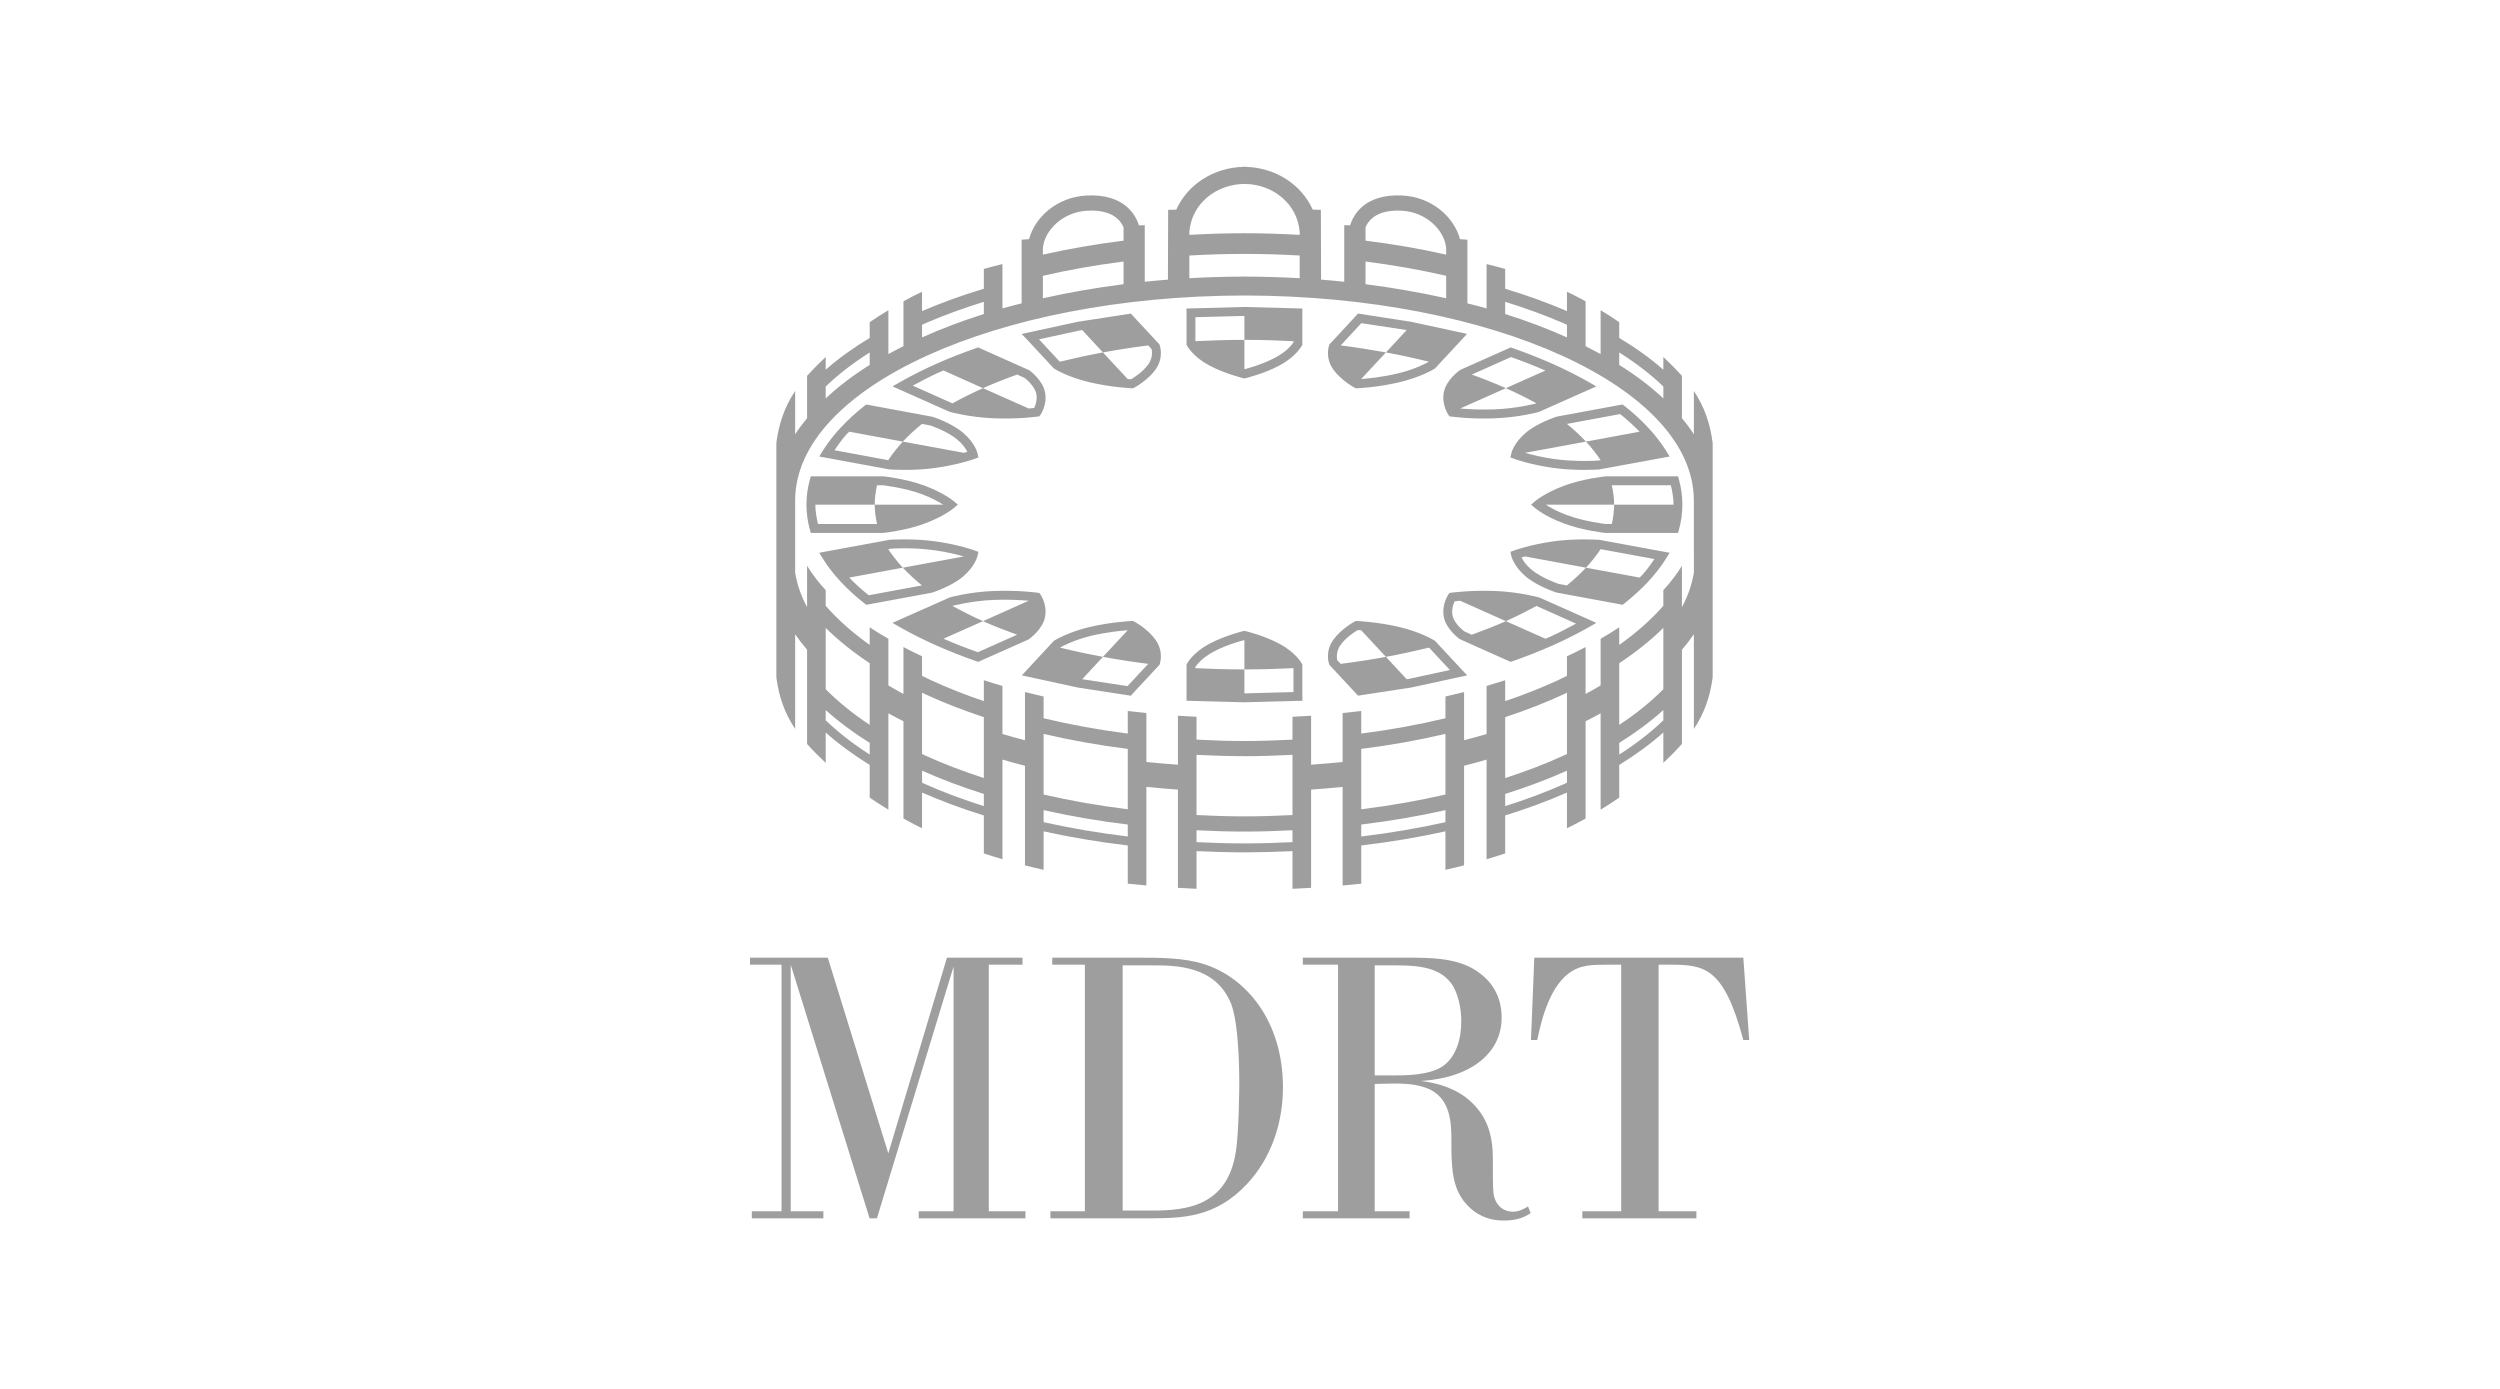 <?xml version="1.0" encoding="UTF-8" standalone="no"?>
<svg width="180px" height="100px" viewBox="0 0 180 100" version="1.1" xmlns="http://www.w3.org/2000/svg" xmlns:xlink="http://www.w3.org/1999/xlink">
    <!-- Generator: Sketch 50.2 (55047) - http://www.bohemiancoding.com/sketch -->
    <title>Material/Marcas/08</title>
    <desc>Created with Sketch.</desc>
    <defs></defs>
    <g id="Material/Marcas/08" stroke="none" stroke-width="1" fill="none" fill-rule="evenodd">
        <g id="MDRT" transform="translate(54, 12)" fill="#9E9E9E">
            <path d="M28.945,13.416 C28.945,13.271 28.925,13.185 28.911,13.128 C28.892,13.107 28.799,13.008 28.67,12.869 C27.574,13.008 26.488,13.178 25.412,13.374 L23.919,11.765 C23.788,11.79 23.712,11.799 23.712,11.799 C23.712,11.799 21.576,12.263 20.807,12.432 C21.286,12.947 22.236,13.968 22.286,14.022 C22.292,14.029 22.307,14.038 22.315,14.043 C23.31,13.8 24.339,13.572 25.412,13.374 L27.194,15.29 C27.302,15.297 27.392,15.301 27.434,15.31 C27.61,15.206 28.278,14.799 28.685,14.223 C28.894,13.922 28.945,13.631 28.945,13.416 Z M29.499,12.857 C29.512,12.889 29.813,13.733 29.206,14.598 C28.651,15.379 27.702,15.898 27.661,15.915 L27.586,15.956 L27.498,15.956 C27.44,15.953 26.027,15.891 24.485,15.531 C22.924,15.17 21.958,14.582 21.918,14.552 L21.883,14.532 L19.953,12.457 L19.558,12.045 L23.597,11.169 L27.26,10.604 L27.419,10.579 L29.477,12.794 L29.499,12.857 Z M58.818,18.522 C59.315,18.929 59.779,19.352 60.19,19.796 L55.802,20.603 C56.266,20.735 56.993,20.921 57.913,21.052 C59.503,21.27 61.066,21.163 61.049,21.163 C61.049,21.163 61.123,21.152 61.245,21.132 C60.943,20.681 60.602,20.237 60.19,19.796 L64.051,19.082 C63.631,18.649 63.162,18.221 62.651,17.812 C62.095,17.912 59.872,18.324 58.818,18.522 Z M58.102,17.993 L62.691,17.146 L62.827,17.126 L62.944,17.211 C63.585,17.718 64.167,18.246 64.668,18.792 C65.176,19.336 65.613,19.9 65.965,20.464 L66.215,20.868 L65.749,20.954 C65.749,20.954 61.165,21.798 61.131,21.803 C61.061,21.805 59.483,21.921 57.823,21.687 C56.164,21.456 55.057,21.052 55.012,21.032 L54.75,20.937 L54.81,20.665 C54.812,20.633 54.974,19.912 55.845,19.168 C56.681,18.451 58.006,18.023 58.102,17.993 Z M32.069,12.564 C33.23,12.506 34.404,12.47 35.597,12.47 L35.597,14.585 C35.79,14.536 36.858,14.26 37.822,13.745 C38.684,13.289 39.041,12.783 39.129,12.646 L39.129,12.564 C37.972,12.506 36.793,12.47 35.597,12.47 L35.597,10.745 C35.597,10.745 32.582,10.827 32.069,10.839 L32.069,12.564 Z M31.431,10.531 L31.421,10.213 L31.731,10.206 L35.597,10.101 L39.77,10.213 L39.77,12.823 L39.733,12.889 C39.712,12.923 39.303,13.688 38.12,14.314 C36.993,14.919 35.723,15.215 35.671,15.231 L35.597,15.249 L35.526,15.231 C35.474,15.215 34.207,14.919 33.074,14.314 C31.895,13.688 31.484,12.923 31.468,12.889 L31.431,12.823 L31.431,10.531 Z M32.069,36.108 C33.23,36.165 34.404,36.198 35.597,36.198 L35.597,37.924 C35.597,37.924 38.614,37.84 39.129,37.828 L39.129,36.108 C37.972,36.165 36.793,36.198 35.597,36.198 L35.597,34.087 C35.408,34.132 34.343,34.407 33.373,34.922 C32.514,35.384 32.155,35.884 32.069,36.021 L32.069,36.108 Z M35.597,38.566 L31.431,38.454 L31.431,35.844 L31.468,35.778 C31.484,35.746 31.895,34.984 33.073,34.353 C34.207,33.752 35.474,33.452 35.526,33.436 L35.597,33.422 L35.671,33.436 C35.723,33.452 36.993,33.752 38.12,34.353 C39.302,34.984 39.712,35.746 39.733,35.778 L39.77,35.844 L39.77,38.142 L39.778,38.454 L35.597,38.566 Z M62.049,22.938 C62.155,23.398 62.217,23.864 62.217,24.334 L57.295,24.334 C57.601,24.536 58.102,24.82 58.831,25.091 C60.093,25.56 61.614,25.726 61.614,25.729 L62.049,25.729 C62.155,25.269 62.217,24.803 62.217,24.334 L66.492,24.334 C66.492,23.869 66.412,23.403 66.302,22.938 L62.049,22.938 Z M61.614,22.297 L66.578,22.297 L66.821,22.297 L66.885,22.535 C67.049,23.123 67.131,23.728 67.131,24.334 C67.131,24.938 67.049,25.544 66.885,26.137 L66.821,26.372 L66.578,26.372 L61.581,26.372 C61.515,26.363 59.954,26.195 58.608,25.692 C57.248,25.189 56.554,24.606 56.526,24.581 L56.234,24.334 L56.526,24.087 C56.554,24.063 57.248,23.482 58.608,22.974 C59.954,22.472 61.515,22.304 61.614,22.297 Z M9.952,21.132 C10.253,20.681 10.595,20.237 11.005,19.796 L15.396,20.603 C15.489,20.579 15.575,20.554 15.649,20.529 C15.54,20.315 15.341,20.003 14.939,19.661 C14.209,19.035 12.98,18.633 12.98,18.633 C12.98,18.633 12.742,18.587 12.379,18.522 C11.883,18.934 11.415,19.352 11.005,19.793 L11.005,19.796 L7.147,19.082 C7.098,19.131 7.041,19.179 6.993,19.229 C6.636,19.616 6.355,20.016 6.079,20.415 C7.086,20.6 9.332,21.015 9.952,21.132 Z M10.034,21.798 L4.984,20.868 L5.235,20.464 C5.585,19.9 6.02,19.336 6.527,18.792 C7.03,18.248 7.612,17.718 8.254,17.211 L8.367,17.126 L8.508,17.149 C8.508,17.149 13.097,17.993 13.134,18.007 C13.192,18.023 14.517,18.451 15.353,19.168 C16.223,19.912 16.38,20.633 16.388,20.665 L16.445,20.937 L16.185,21.032 C16.14,21.052 15.032,21.456 13.371,21.687 C11.713,21.921 10.134,21.805 10.034,21.798 Z M59.476,32.901 C58.481,32.46 56.631,31.632 56.631,31.629 L56.621,31.629 C55.936,32.003 55.212,32.369 54.423,32.724 L51.127,31.253 C50.965,31.27 50.833,31.283 50.742,31.295 C50.67,31.436 50.556,31.702 50.556,32.031 C50.556,32.119 50.566,32.213 50.582,32.303 C50.702,32.909 51.374,33.42 51.439,33.464 C51.455,33.473 51.662,33.568 51.967,33.7 C52.809,33.395 53.634,33.074 54.423,32.724 L57.267,33.987 C57.357,33.95 57.449,33.914 57.541,33.876 C58.232,33.568 58.858,33.234 59.476,32.901 Z M56.844,31.024 L60.937,32.847 L60.383,33.165 C59.589,33.616 58.719,34.053 57.799,34.465 C56.884,34.872 55.903,35.259 54.887,35.613 L54.768,35.655 L54.655,35.605 C54.655,35.605 51.141,34.041 51.086,34.008 C51.049,33.979 50.13,33.312 49.957,32.432 C49.782,31.543 50.26,30.838 50.28,30.81 L50.359,30.694 L50.496,30.674 C50.556,30.665 51.915,30.485 53.642,30.551 C55.373,30.621 56.742,30.994 56.844,31.024 Z M9.145,25.729 C9.047,25.269 8.979,24.803 8.979,24.334 L13.905,24.334 C13.593,24.136 13.097,23.853 12.365,23.576 C11.105,23.111 9.584,22.943 9.584,22.938 L9.145,22.938 C9.047,23.398 8.979,23.864 8.979,24.334 L4.706,24.334 L4.706,24.342 C4.706,24.803 4.786,25.269 4.894,25.729 L9.145,25.729 Z M9.584,26.372 L4.378,26.372 L4.311,26.137 C4.145,25.544 4.065,24.935 4.065,24.334 C4.065,23.732 4.145,23.128 4.311,22.535 L4.378,22.297 L4.62,22.297 L9.616,22.297 C9.684,22.304 11.243,22.472 12.587,22.974 C13.947,23.482 14.643,24.063 14.671,24.087 L14.964,24.334 L14.671,24.581 C14.643,24.606 13.947,25.189 12.587,25.692 C11.243,26.195 9.684,26.363 9.584,26.372 Z M12.379,30.15 C11.883,29.738 11.415,29.315 11.005,28.874 L15.396,28.064 C14.933,27.932 14.205,27.747 13.285,27.619 C11.697,27.392 10.13,27.504 10.148,27.504 C10.148,27.504 10.07,27.517 9.952,27.54 C10.253,27.986 10.596,28.434 11.005,28.874 L7.147,29.586 C7.562,30.018 8.032,30.448 8.548,30.858 C9.1,30.755 11.324,30.344 12.379,30.15 Z M13.097,30.674 L8.367,31.547 L8.254,31.456 C7.609,30.949 7.028,30.419 6.527,29.879 C6.02,29.335 5.586,28.771 5.235,28.203 L4.984,27.8 L5.445,27.713 C5.445,27.713 10.034,26.87 10.069,26.862 C10.134,26.862 11.713,26.751 13.371,26.98 C15.032,27.214 16.14,27.619 16.185,27.635 L16.445,27.733 L16.388,28.002 C16.38,28.036 16.223,28.755 15.353,29.501 C14.517,30.212 13.192,30.644 13.097,30.674 Z M28.67,35.798 C27.574,35.659 26.488,35.494 25.412,35.293 L27.194,33.378 C26.724,33.411 25.721,33.511 24.627,33.761 C23.319,34.071 22.479,34.535 22.317,34.627 C23.313,34.872 24.339,35.095 25.412,35.293 L23.919,36.902 C24.622,37.004 26.936,37.364 27.182,37.4 C27.332,37.239 28.228,36.272 28.67,35.798 Z M29.203,34.071 C29.813,34.934 29.512,35.778 29.501,35.814 L29.477,35.873 L27.531,37.965 L27.427,38.092 L23.597,37.502 L19.572,36.627 L21.883,34.135 L21.918,34.115 C21.958,34.092 22.923,33.497 24.485,33.136 C26.024,32.778 27.44,32.714 27.498,32.711 L27.586,32.711 L27.661,32.753 C27.7,32.772 28.651,33.288 29.203,34.071 Z M61.245,27.54 C60.943,27.986 60.602,28.43 60.19,28.874 L55.802,28.064 C55.709,28.088 55.62,28.118 55.549,28.138 C55.658,28.355 55.857,28.664 56.259,29.005 C56.989,29.632 58.217,30.036 58.217,30.04 C58.217,30.04 58.457,30.081 58.818,30.15 C59.315,29.738 59.781,29.315 60.19,28.874 L64.051,29.586 C64.102,29.537 64.157,29.488 64.205,29.438 C64.562,29.051 64.842,28.652 65.119,28.252 C64.112,28.067 61.862,27.652 61.245,27.54 Z M61.165,26.87 L66.215,27.8 L65.965,28.203 C65.613,28.768 65.178,29.331 64.668,29.879 C64.167,30.419 63.585,30.949 62.944,31.456 L62.827,31.547 L62.691,31.518 C62.691,31.518 58.102,30.674 58.062,30.662 C58.006,30.644 56.681,30.212 55.845,29.501 C54.974,28.755 54.812,28.036 54.81,28.006 L54.75,27.733 L55.012,27.635 C55.057,27.619 56.164,27.214 57.823,26.98 C59.483,26.751 61.061,26.862 61.165,26.87 Z M19.231,33.7 C18.387,33.395 17.562,33.074 16.776,32.724 L20.068,31.253 C19.529,31.209 18.627,31.151 17.583,31.192 C15.924,31.258 14.582,31.629 14.61,31.611 C14.61,31.611 14.598,31.62 14.579,31.629 C15.265,32.003 15.99,32.373 16.776,32.724 L13.93,33.987 C14.721,34.333 15.549,34.658 16.408,34.959 C16.575,34.885 18.329,34.103 19.231,33.7 Z M20.055,34.041 L16.428,35.655 L16.309,35.613 C15.295,35.259 14.316,34.872 13.397,34.465 C12.48,34.057 11.609,33.616 10.813,33.165 L10.258,32.847 L10.839,32.587 C10.839,32.587 14.355,31.024 14.397,31.01 C14.454,30.994 15.822,30.616 17.56,30.551 C19.285,30.485 20.643,30.665 20.7,30.674 L20.838,30.694 L20.917,30.81 C20.938,30.838 21.417,31.543 21.241,32.432 C21.068,33.312 20.15,33.979 20.055,34.041 Z M42.252,35.252 C42.252,35.4 42.27,35.486 42.286,35.539 C42.306,35.564 42.398,35.664 42.527,35.798 C43.619,35.659 44.706,35.494 45.786,35.293 L47.279,36.902 C47.405,36.881 47.486,36.87 47.486,36.87 C47.486,36.87 49.62,36.403 50.392,36.239 C49.912,35.725 48.961,34.699 48.91,34.647 C48.906,34.642 48.889,34.633 48.881,34.631 C47.887,34.872 46.857,35.095 45.786,35.293 L44.004,33.378 C43.896,33.37 43.806,33.366 43.761,33.362 C43.588,33.464 42.92,33.868 42.516,34.444 C42.304,34.744 42.252,35.037 42.252,35.252 Z M41.698,35.814 C41.683,35.778 41.385,34.934 41.991,34.073 C42.548,33.288 43.494,32.772 43.534,32.753 L43.61,32.711 L43.697,32.711 C43.759,32.714 45.175,32.778 46.712,33.136 C48.276,33.497 49.238,34.092 49.277,34.115 L49.315,34.135 L51.244,36.21 L51.637,36.627 L47.601,37.502 L43.779,38.088 L41.72,35.873 L41.698,35.814 Z M42.531,12.869 C43.619,13.008 44.706,13.178 45.788,13.374 L44.004,15.29 C44.473,15.256 45.475,15.157 46.568,14.906 C47.879,14.602 48.72,14.136 48.881,14.043 C47.887,13.795 46.857,13.572 45.788,13.374 L47.279,11.765 C46.574,11.658 44.26,11.304 44.016,11.267 C43.865,11.428 42.972,12.391 42.531,12.869 Z M41.991,14.598 C41.385,13.733 41.683,12.889 41.698,12.857 L41.722,12.794 L43.665,10.702 L43.77,10.575 L47.604,11.169 L51.63,12.04 L49.315,14.532 L49.277,14.552 C49.238,14.582 48.276,15.17 46.712,15.531 C45.175,15.891 43.759,15.953 43.699,15.956 L43.61,15.956 L43.534,15.915 C43.494,15.898 42.548,15.379 41.991,14.598 Z M11.718,15.766 C12.714,16.211 14.567,17.04 14.567,17.04 L14.578,17.042 C15.262,16.664 15.99,16.298 16.776,15.948 L20.068,17.413 C20.231,17.397 20.366,17.384 20.458,17.376 C20.529,17.231 20.639,16.965 20.639,16.636 C20.639,16.548 20.634,16.455 20.614,16.364 C20.494,15.763 19.824,15.249 19.759,15.204 C19.743,15.194 19.537,15.104 19.231,14.969 C18.387,15.273 17.562,15.597 16.776,15.948 L13.93,14.675 C13.841,14.717 13.745,14.755 13.655,14.791 C12.966,15.1 12.34,15.433 11.718,15.766 Z M14.355,17.644 L10.261,15.82 L10.813,15.504 C11.609,15.051 12.477,14.614 13.397,14.202 C14.316,13.795 15.295,13.408 16.309,13.053 L16.428,13.012 L16.545,13.066 C16.545,13.066 20.055,14.63 20.11,14.659 C20.15,14.689 21.068,15.356 21.241,16.236 C21.417,17.126 20.938,17.829 20.917,17.859 L20.838,17.977 L20.7,17.993 C20.643,18.002 19.285,18.188 17.56,18.118 C15.822,18.048 14.454,17.677 14.355,17.644 Z M51.967,14.969 C52.809,15.273 53.634,15.597 54.423,15.948 L51.131,17.413 C51.669,17.458 52.572,17.513 53.614,17.475 C55.276,17.409 56.618,17.042 56.586,17.056 C56.586,17.056 56.601,17.046 56.621,17.04 C55.936,16.664 55.209,16.298 54.423,15.948 L57.267,14.68 C56.478,14.335 55.65,14.009 54.793,13.708 C54.624,13.783 52.869,14.564 51.967,14.969 Z M51.142,14.63 L54.655,13.066 L54.768,13.012 L54.887,13.053 C55.899,13.408 56.879,13.795 57.799,14.202 C58.719,14.614 59.589,15.051 60.383,15.504 L60.937,15.82 L60.354,16.08 C60.354,16.08 56.844,17.644 56.797,17.661 C56.742,17.677 55.373,18.048 53.642,18.118 C51.915,18.188 50.556,18.002 50.496,17.993 L50.359,17.977 L50.28,17.859 C50.26,17.829 49.782,17.126 49.957,16.236 C50.13,15.356 51.049,14.689 51.142,14.63 Z M39.059,48.634 L39.059,47.779 C37.919,47.837 36.771,47.873 35.612,47.873 L35.606,47.873 L35.597,47.873 C34.439,47.873 33.292,47.837 32.15,47.779 L32.15,48.634 C33.293,48.688 34.443,48.726 35.606,48.726 C36.768,48.726 37.916,48.688 39.059,48.634 Z M32.15,39.607 L32.15,41.253 C33.292,41.311 34.436,41.353 35.597,41.353 C36.761,41.353 37.915,41.311 39.059,41.253 L39.059,39.607 C39.508,39.587 39.954,39.562 40.399,39.533 L40.399,43.057 C41.166,43.003 41.922,42.942 42.669,42.864 L42.669,39.339 C43.116,39.294 43.565,39.244 44.009,39.191 L44.009,40.816 C46.108,40.55 48.132,40.179 50.071,39.714 L50.071,38.149 C50.523,38.047 50.969,37.94 51.413,37.828 L51.413,41.298 C51.963,41.155 52.502,41.007 53.034,40.851 L53.034,37.389 C53.487,37.257 53.932,37.12 54.373,36.977 L54.373,38.479 C55.69,38.035 56.953,37.539 58.137,36.993 C58.371,36.886 58.595,36.775 58.821,36.664 L58.821,35.252 C59.287,35.037 59.734,34.815 60.163,34.588 L60.163,37.965 C60.534,37.762 60.897,37.561 61.245,37.35 L61.245,33.996 C61.711,33.724 62.162,33.448 62.584,33.165 L62.584,34.436 C63.823,33.555 64.886,32.617 65.761,31.62 L65.761,30.492 C66.282,29.925 66.729,29.34 67.099,28.738 L67.099,31.719 C67.53,30.912 67.818,30.081 67.96,29.228 L67.96,27.528 L67.957,27.528 L67.957,24.038 C67.957,15.911 53.498,9.3 35.606,9.276 C17.712,9.3 3.251,15.911 3.251,24.038 L3.251,27.528 L3.251,29.228 C3.388,30.081 3.68,30.912 4.11,31.719 L4.11,28.738 C4.48,29.34 4.925,29.925 5.451,30.492 L5.451,31.62 C6.324,32.617 7.386,33.555 8.619,34.436 L8.619,33.165 C9.047,33.448 9.496,33.724 9.964,33.992 L9.964,37.35 C10.312,37.561 10.675,37.762 11.049,37.965 L11.049,34.588 C11.477,34.815 11.925,35.037 12.388,35.252 L12.388,36.664 C12.61,36.775 12.84,36.886 13.072,36.993 C14.256,37.539 15.52,38.035 16.837,38.479 L16.837,36.977 C17.277,37.12 17.724,37.257 18.177,37.389 L18.177,40.846 C18.708,41.007 19.248,41.155 19.799,41.298 L19.799,37.828 C20.241,37.94 20.687,38.047 21.14,38.149 L21.14,39.714 C23.077,40.179 25.102,40.55 27.2,40.816 L27.2,39.191 C27.645,39.244 28.089,39.294 28.539,39.339 L28.539,42.864 C29.288,42.942 30.043,43.003 30.811,43.057 L30.811,39.533 C31.254,39.562 31.704,39.587 32.15,39.607 Z M27.2,41.92 C25.108,41.661 23.081,41.294 21.14,40.841 L21.14,45.206 C23.08,45.654 25.106,46.009 27.2,46.267 L27.2,41.92 Z M27.2,47.367 C25.109,47.115 23.084,46.765 21.14,46.33 L21.14,47.197 C23.081,47.629 25.108,47.976 27.2,48.227 L27.2,47.367 Z M16.837,39.635 C15.355,39.146 13.94,38.597 12.618,37.985 C12.541,37.951 12.465,37.91 12.388,37.873 L12.388,42.286 C12.48,42.328 12.572,42.377 12.666,42.418 C13.972,43.016 15.372,43.542 16.837,44.02 L16.837,39.635 Z M16.837,45.165 C15.271,44.67 13.781,44.111 12.388,43.488 L12.388,44.353 C12.454,44.387 12.515,44.419 12.58,44.443 C13.911,45.038 15.341,45.568 16.837,46.041 L16.837,45.165 Z M8.619,35.753 C7.425,34.956 6.358,34.108 5.451,33.209 L5.451,37.623 C6.349,38.529 7.407,39.389 8.619,40.191 L8.619,35.753 Z M8.619,41.488 C7.436,40.747 6.376,39.957 5.451,39.126 L5.451,39.862 C6.353,40.73 7.412,41.554 8.619,42.328 L8.619,41.488 Z M5.451,16.685 C6.351,15.84 7.407,15.033 8.619,14.273 L8.619,13.379 C7.407,14.145 6.345,14.964 5.451,15.829 L5.451,16.685 Z M12.388,12.293 C13.781,11.667 15.269,11.107 16.837,10.609 L16.837,9.731 C15.386,10.181 14.001,10.684 12.707,11.239 C12.598,11.282 12.494,11.337 12.388,11.387 L12.388,12.293 Z M21.088,9.476 C22.951,9.057 24.892,8.72 26.896,8.463 L26.896,6.83 C24.892,7.084 22.947,7.429 21.088,7.858 L21.088,9.476 Z M21.088,6.335 C22.951,5.911 24.896,5.577 26.896,5.327 L26.896,4.367 C26.807,4.173 26.685,3.968 26.491,3.782 C26.022,3.33 25.291,3.124 24.32,3.169 C22.486,3.252 21.196,4.619 21.088,5.858 L21.088,6.335 Z M31.633,8.031 C32.903,7.958 34.188,7.92 35.49,7.916 L35.49,7.912 L35.606,7.912 L35.723,7.912 L35.723,7.916 C37.021,7.92 38.307,7.958 39.577,8.031 L39.577,6.397 C38.265,6.323 36.933,6.281 35.606,6.281 C34.277,6.281 32.946,6.323 31.633,6.397 L31.633,8.031 Z M31.633,4.911 C32.946,4.835 34.277,4.792 35.606,4.792 C36.933,4.792 38.265,4.835 39.577,4.911 L39.577,4.706 C39.425,2.692 37.679,1.263 35.606,1.242 C33.534,1.263 31.782,2.692 31.633,4.706 L31.633,4.911 Z M44.317,8.463 C46.316,8.72 48.26,9.057 50.124,9.476 L50.124,7.858 C48.264,7.429 46.316,7.084 44.317,6.83 L44.317,8.463 Z M44.317,5.327 C46.314,5.577 48.259,5.911 50.124,6.335 L50.124,5.858 C50.014,4.619 48.725,3.252 46.888,3.169 C45.916,3.124 45.188,3.33 44.718,3.782 C44.525,3.968 44.401,4.173 44.317,4.367 L44.317,5.327 Z M54.373,10.609 C55.942,11.107 57.429,11.667 58.821,12.293 L58.821,11.387 C58.714,11.337 58.613,11.282 58.501,11.239 C57.21,10.684 55.824,10.181 54.373,9.731 L54.373,10.609 Z M62.584,14.273 C63.802,15.033 64.857,15.84 65.761,16.685 L65.761,15.829 C64.865,14.964 63.802,14.145 62.584,13.379 L62.584,14.273 Z M65.761,33.209 C64.849,34.108 63.784,34.956 62.584,35.753 L62.584,40.191 C63.802,39.389 64.864,38.529 65.761,37.623 L65.761,33.209 Z M65.761,39.126 C64.834,39.957 63.772,40.747 62.584,41.488 L62.584,42.328 C63.795,41.554 64.857,40.73 65.761,39.862 L65.761,39.126 Z M58.821,37.873 C58.743,37.91 58.668,37.951 58.593,37.985 C57.268,38.597 55.854,39.146 54.373,39.635 L54.373,44.02 C55.839,43.542 57.239,43.016 58.542,42.418 C58.637,42.372 58.729,42.328 58.821,42.286 L58.821,37.873 Z M58.821,43.488 C57.429,44.111 55.939,44.67 54.373,45.165 L54.373,46.041 C55.87,45.568 57.298,45.038 58.628,44.443 C58.695,44.419 58.758,44.387 58.821,44.353 L58.821,43.488 Z M50.071,40.841 C48.127,41.294 46.1,41.661 44.009,41.92 L44.009,46.267 C46.102,46.009 48.132,45.654 50.071,45.206 L50.071,40.841 Z M50.071,46.33 C48.127,46.765 46.098,47.115 44.009,47.367 L44.009,48.227 C46.1,47.976 48.127,47.629 50.071,47.197 L50.071,46.33 Z M39.059,42.348 C37.913,42.407 36.761,42.447 35.597,42.447 L35.597,42.444 C34.436,42.444 33.292,42.407 32.15,42.348 L32.15,46.683 C33.293,46.742 34.443,46.779 35.606,46.779 C36.768,46.779 37.916,46.742 39.059,46.683 L39.059,42.348 Z M39.059,51.994 L39.059,49.282 C37.921,49.334 36.775,49.368 35.618,49.371 L35.606,49.371 L35.592,49.371 C34.434,49.368 33.289,49.331 32.15,49.282 L32.15,51.994 C31.704,51.974 31.256,51.948 30.811,51.924 L30.811,44.851 C30.047,44.798 29.289,44.732 28.539,44.657 L28.539,51.755 C28.094,51.714 27.645,51.669 27.2,51.624 L27.2,48.874 C25.108,48.626 23.081,48.285 21.14,47.857 L21.14,50.627 C20.687,50.529 20.241,50.417 19.799,50.306 L19.799,43.135 C19.25,42.996 18.713,42.846 18.177,42.691 L18.177,49.866 C17.724,49.734 17.277,49.59 16.837,49.446 L16.837,46.712 C15.269,46.226 13.775,45.675 12.388,45.062 L12.388,47.634 C11.99,47.441 11.605,47.24 11.222,47.029 C11.161,46.997 11.105,46.959 11.049,46.93 L11.049,39.928 C10.675,39.747 10.314,39.553 9.964,39.36 L9.964,46.297 C9.502,46.016 9.054,45.725 8.619,45.429 L8.619,43.077 C7.435,42.341 6.368,41.562 5.451,40.74 L5.451,42.926 C4.975,42.484 4.529,42.032 4.11,41.567 L4.11,34.781 C3.795,34.415 3.508,34.041 3.251,33.663 L3.251,40.483 C2.472,39.326 2.082,38.117 1.908,36.856 C1.904,36.815 1.901,36.775 1.897,36.738 L1.897,19.925 C1.901,19.884 1.904,19.846 1.908,19.809 C2.079,18.537 2.471,17.315 3.251,16.15 L3.251,19.27 C3.503,18.879 3.795,18.487 4.11,18.11 L4.11,15.057 C4.529,14.598 4.975,14.145 5.451,13.704 L5.451,14.618 C6.369,13.811 7.433,13.045 8.619,12.329 L8.619,11.196 C9.054,10.9 9.502,10.613 9.964,10.333 L9.964,13.494 C10.314,13.301 10.674,13.112 11.049,12.923 L11.049,9.703 C11.105,9.669 11.161,9.633 11.222,9.6 C11.605,9.391 11.99,9.192 12.388,9.007 L12.388,10.399 C13.775,9.799 15.269,9.262 16.837,8.789 L16.837,7.364 C17.277,7.237 17.724,7.122 18.177,7.014 L18.177,10.206 C18.628,10.076 19.092,9.958 19.557,9.842 L19.557,5.257 L20.092,5.22 C20.507,3.659 22.08,2.177 24.274,2.075 C25.552,2.016 26.553,2.325 27.242,2.988 C27.656,3.388 27.882,3.841 28.005,4.228 L28.423,4.214 L28.423,8.286 C28.976,8.229 29.531,8.175 30.091,8.134 L30.107,3.108 L30.694,3.094 C31.482,1.317 33.347,0.066 35.535,0.012 L35.535,0 C35.557,0 35.581,0.004 35.606,0.004 C35.628,0.004 35.653,0 35.674,0 L35.674,0.012 C37.866,0.066 39.728,1.317 40.516,3.094 L41.102,3.108 L41.118,8.134 C41.679,8.175 42.233,8.229 42.785,8.286 L42.785,4.214 L43.204,4.228 C43.327,3.841 43.552,3.388 43.967,2.988 C44.66,2.325 45.658,2.016 46.936,2.075 C49.129,2.177 50.701,3.659 51.121,5.22 L51.653,5.257 L51.653,9.842 C52.116,9.958 52.582,10.076 53.034,10.206 L53.034,7.014 C53.487,7.122 53.932,7.237 54.373,7.364 L54.373,8.789 C55.939,9.262 57.429,9.799 58.821,10.399 L58.821,9.007 C59.218,9.192 59.605,9.391 59.991,9.6 C60.047,9.633 60.104,9.669 60.163,9.703 L60.163,12.923 C60.534,13.112 60.892,13.301 61.245,13.494 L61.245,10.333 C61.711,10.613 62.155,10.9 62.584,11.196 L62.584,12.329 C63.777,13.045 64.839,13.811 65.761,14.618 L65.761,13.704 C66.236,14.145 66.68,14.598 67.099,15.057 L67.099,18.11 C67.416,18.487 67.707,18.879 67.96,19.27 L67.96,16.15 C68.737,17.315 69.131,18.537 69.299,19.809 C69.307,19.846 69.307,19.884 69.312,19.925 L69.312,36.738 C69.307,36.775 69.307,36.815 69.299,36.856 C69.125,38.117 68.737,39.326 67.96,40.483 L67.96,33.663 C67.702,34.041 67.416,34.415 67.099,34.781 L67.099,41.567 C66.68,42.032 66.236,42.484 65.761,42.926 L65.761,40.74 C64.84,41.562 63.775,42.341 62.584,43.077 L62.584,45.429 C62.155,45.725 61.711,46.016 61.245,46.297 L61.245,39.36 C60.892,39.553 60.534,39.747 60.163,39.928 L60.163,46.93 C60.104,46.959 60.047,46.997 59.991,47.029 C59.605,47.24 59.218,47.441 58.821,47.634 L58.821,45.062 C57.429,45.679 55.939,46.226 54.373,46.712 L54.373,49.446 C53.932,49.59 53.487,49.734 53.034,49.866 L53.034,42.691 C52.5,42.846 51.96,42.996 51.413,43.135 L51.413,50.306 C50.969,50.417 50.521,50.529 50.071,50.627 L50.071,47.857 C48.127,48.285 46.1,48.626 44.009,48.874 L44.009,51.624 C43.565,51.669 43.116,51.714 42.669,51.755 L42.669,44.657 C41.921,44.737 41.163,44.798 40.399,44.851 L40.399,51.924 C39.954,51.948 39.508,51.974 39.059,51.994 Z M56.469,56.951 L56.231,62.879 L56.68,62.879 C56.917,61.764 57.447,59.265 58.898,58.12 C59.77,57.457 60.51,57.457 62.041,57.457 L62.726,57.457 L62.726,75.213 L59.928,75.213 L59.928,75.718 L68.141,75.718 L68.141,75.213 L65.421,75.213 L65.421,57.457 L66.134,57.457 C68.696,57.457 70.095,57.565 71.519,62.879 L71.943,62.879 L71.519,56.951 L56.469,56.951 Z M49.841,64.793 C50.868,64.102 51.212,62.771 51.212,61.525 C51.212,60.672 51.003,59.479 50.474,58.783 C49.496,57.481 47.648,57.506 46.118,57.506 L44.979,57.506 L44.979,65.431 L46.118,65.431 C47.254,65.431 48.837,65.431 49.841,64.793 Z M56.019,74.867 L56.207,75.349 C55.836,75.587 55.307,75.88 54.277,75.88 C52.982,75.88 52.192,75.32 51.769,74.895 C50.578,73.777 50.528,72.211 50.501,70.746 L50.501,70.165 C50.501,68.939 50.501,66.946 48.624,66.308 C47.703,65.988 46.857,65.988 44.979,66.044 L44.979,75.213 L47.489,75.213 L47.489,75.718 L39.803,75.718 L39.803,75.213 L42.34,75.213 L42.34,57.457 L39.803,57.457 L39.803,56.951 L47.12,56.951 C49.153,56.951 51.134,56.951 52.612,58.12 C53.379,58.705 54.118,59.717 54.118,61.256 C54.118,62.43 53.668,63.493 52.667,64.34 C51.134,65.617 49.023,65.778 48.308,65.83 C49.629,65.988 50.923,66.415 51.9,67.317 C53.143,68.461 53.487,69.845 53.487,71.466 C53.487,73.458 53.487,73.858 53.59,74.204 C53.803,74.924 54.356,75.241 54.912,75.241 C55.361,75.241 55.702,75.051 56.019,74.867 Z M35.229,66.044 C35.229,64.501 35.15,61.632 34.649,60.298 C33.54,57.506 30.635,57.506 28.971,57.506 L26.832,57.506 L26.832,75.159 L28.337,75.159 C30.926,75.188 34.278,75.159 34.966,71.014 C35.203,69.683 35.229,66.23 35.229,66.044 Z M38.372,66.283 C38.372,68.86 37.529,71.388 35.784,73.245 C33.514,75.695 31.058,75.695 28.945,75.718 L21.63,75.718 L21.63,75.213 L24.112,75.213 L24.112,57.457 L21.763,57.457 L21.763,56.951 L27.678,56.951 C29.551,56.951 31.189,56.951 32.643,57.404 C35.732,58.359 38.372,61.525 38.372,66.283 Z M17.193,75.213 L19.832,75.213 L19.832,75.718 L12.148,75.718 L12.148,75.213 L14.658,75.213 L14.658,57.588 L9.139,75.718 L8.61,75.718 L2.932,57.457 L2.932,75.213 L5.283,75.213 L5.283,75.718 L0.131,75.718 L0.131,75.213 L2.271,75.213 L2.271,57.457 L0,57.457 L0,56.951 L5.601,56.951 L9.958,71.042 L14.181,56.951 L19.622,56.951 L19.622,57.457 L17.193,57.457 L17.193,75.213 Z" id="Fill-1"></path>
        </g>
    </g>
</svg>
